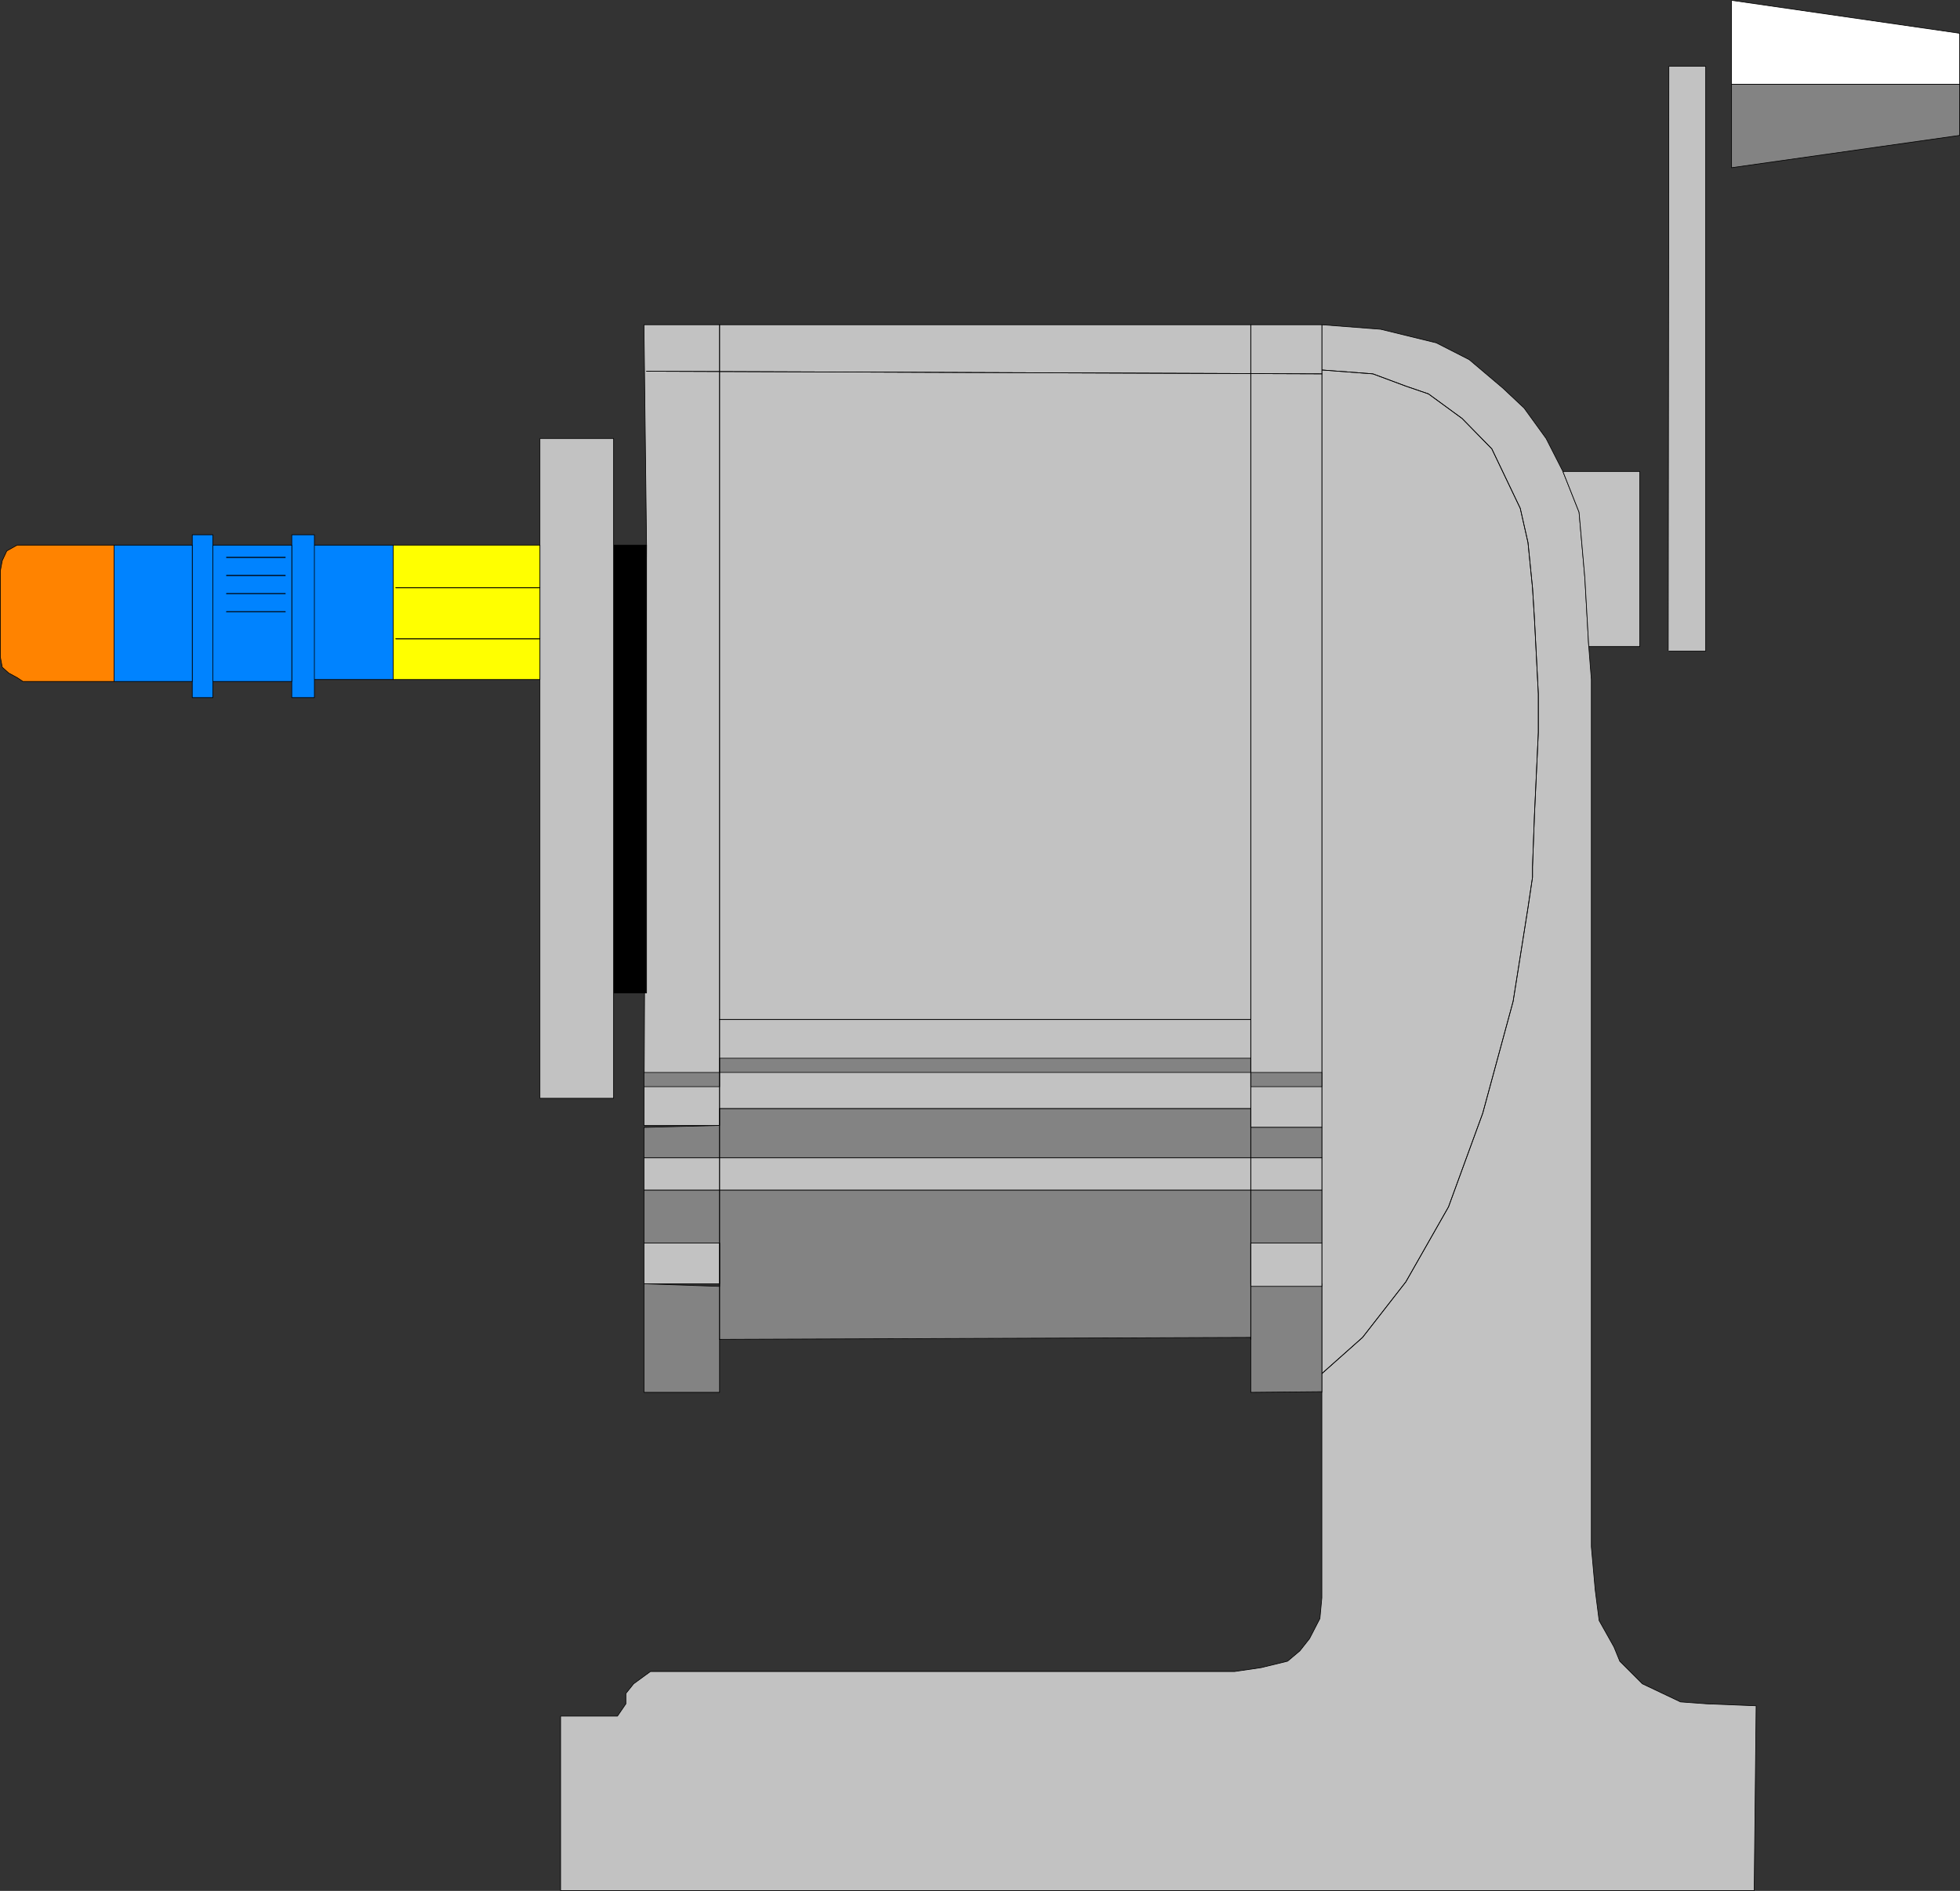 <?xml version="1.0" encoding="UTF-8" standalone="no"?>
<svg
   version="1.0"
   width="129.681mm"
   height="125.111mm"
   id="svg64"
   sodipodi:docname="Pencil Sharpener 03.wmf"
   xmlns:inkscape="http://www.inkscape.org/namespaces/inkscape"
   xmlns:sodipodi="http://sodipodi.sourceforge.net/DTD/sodipodi-0.dtd"
   xmlns="http://www.w3.org/2000/svg"
   xmlns:svg="http://www.w3.org/2000/svg">
  <rect width="100%" height="100%" fill="#333333" stroke="none"/>
  <sodipodi:namedview
     id="namedview64"
     pagecolor="#ffffff"
     bordercolor="#000000"
     borderopacity="0.25"
     inkscape:showpageshadow="2"
     inkscape:pageopacity="0.0"
     inkscape:pagecheckerboard="0"
     inkscape:deskcolor="#d1d1d1"
     inkscape:document-units="mm" />
  <defs
     id="defs1">
    <pattern
       id="WMFhbasepattern"
       patternUnits="userSpaceOnUse"
       width="6"
       height="6"
       x="0"
       y="0" />
  </defs>
  <path
     style="fill:#c2c2c2;fill-opacity:1;fill-rule:evenodd;stroke:none"
     d="M 438.663,472.781 H 140.188 v -43.634 h 14.221 l 2.101,-3.071 v -2.586 l 1.939,-2.424 4.202,-3.071 h 146.086 l 6.626,-0.97 6.626,-1.616 3.07,-2.586 2.424,-3.071 2.586,-5.01 0.485,-5.171 V 81.207 l 14.706,1.131 13.898,3.394 8.242,4.202 8.403,7.111 5.333,5.01 5.494,7.596 4.202,8.242 4.04,10.181 1.454,16.484 0.97,17.13 0.646,8.242 v 216.876 l 0.97,10.828 0.97,7.596 3.717,6.626 1.454,3.555 5.656,5.656 9.534,4.525 6.626,0.485 12.282,0.485 z"
     id="path1" />
  <path
     style="fill:none;stroke:#000000;stroke-width:0.162px;stroke-linecap:round;stroke-linejoin:round;stroke-miterlimit:4;stroke-dasharray:none;stroke-opacity:1"
     d="M 438.663,472.781 H 140.188 v -43.634 h 14.221 l 2.101,-3.071 v -2.586 l 1.939,-2.424 4.202,-3.071 h 146.086 l 6.626,-0.97 6.626,-1.616 3.07,-2.586 2.424,-3.071 2.586,-5.01 0.485,-5.171 V 81.207 l 14.706,1.131 13.898,3.394 8.242,4.202 8.403,7.111 5.333,5.01 5.494,7.596 4.202,8.242 4.04,10.181 1.454,16.484 0.97,17.13 0.646,8.242 v 216.876 l 0.97,10.828 0.97,7.596 3.717,6.626 1.454,3.555 5.656,5.656 9.534,4.525 6.626,0.485 12.282,0.485 -0.485,46.22 v 0"
     id="path2" />
  <path
     style="fill:none;stroke:#000000;stroke-width:0.162px;stroke-linecap:round;stroke-linejoin:round;stroke-miterlimit:4;stroke-dasharray:none;stroke-opacity:1"
     d="m 330.552,92.52 12.766,0.97 8.242,3.071 5.656,1.939 8.403,6.141 7.434,7.596 7.11,14.868 1.939,8.565 1.131,11.312 0.485,7.757 0.97,18.746 v 9.696 l -0.97,20.686 -0.485,12.929 v 2.586 l -1.131,7.596 -3.717,23.433 -7.595,27.958 -8.565,23.433 -10.666,18.746 -10.827,13.898 -10.181,9.05"
     id="path3" />
  <path
     style="fill:none;stroke:#000000;stroke-width:0.162px;stroke-linecap:round;stroke-linejoin:round;stroke-miterlimit:4;stroke-dasharray:none;stroke-opacity:1"
     d="m 330.552,92.52 12.766,0.97 8.242,3.071 5.656,1.939 8.403,6.141 7.434,7.596 7.11,14.868 1.939,8.565 1.131,11.312 0.485,7.757 0.97,18.746 v 9.696 l -0.97,20.686 -0.485,12.929 v 2.586 l -1.131,7.596 -3.717,23.433 -7.595,27.958 -8.565,23.433 -10.666,18.746 -10.827,13.898 -10.181,9.05"
     id="path4" />
  <path
     style="fill:#c2c2c2;fill-opacity:1;fill-rule:evenodd;stroke:none"
     d="M 330.552,281.923 V 81.207 H 161.034 l 0.646,55.108 -0.646,145.123 h 18.907 v -4.202 h 132.835 v 4.687 h 17.776 z"
     id="path5" />
  <path
     style="fill:none;stroke:#000000;stroke-width:0.162px;stroke-linecap:round;stroke-linejoin:round;stroke-miterlimit:4;stroke-dasharray:none;stroke-opacity:1"
     d="M 330.552,281.923 V 81.207 H 161.034 l 0.646,55.108 -0.646,145.123 h 18.907 v -4.202 h 132.835 v 4.687 h 17.776 v 0"
     id="path6" />
  <path
     style="fill:none;stroke:#000000;stroke-width:0.162px;stroke-linecap:round;stroke-linejoin:round;stroke-miterlimit:4;stroke-dasharray:none;stroke-opacity:1"
     d="M 330.552,93.49 161.681,92.843"
     id="path7" />
  <path
     style="fill:none;stroke:#000000;stroke-width:0.162px;stroke-linecap:round;stroke-linejoin:round;stroke-miterlimit:4;stroke-dasharray:none;stroke-opacity:1"
     d="M 330.552,93.49 161.681,92.843"
     id="path8" />
  <path
     style="fill:#838383;fill-opacity:1;fill-rule:evenodd;stroke:none"
     d="m 330.552,348.02 -17.776,0.162 v -13.737 l -132.835,0.485 v 13.252 h -18.907 v -27.15 l 18.907,0.646 v -10.828 h -18.907 v -13.252 h 169.518 v 13.252 h -17.776 v 10.181 h 17.776 v 27.15 0 z"
     id="path9" />
  <path
     style="fill:none;stroke:#000000;stroke-width:0.162px;stroke-linecap:round;stroke-linejoin:round;stroke-miterlimit:4;stroke-dasharray:none;stroke-opacity:1"
     d="m 330.552,348.02 -17.776,0.162 v -13.737 l -132.835,0.485 v 13.252 h -18.907 v -27.15 l 18.907,0.646 v -10.828 h -18.907 v -13.252 h 169.518 v 13.252 h -17.776 v 10.181 h 17.776 v 27.15 0"
     id="path10" />
  <path
     style="fill:#c2c2c2;fill-opacity:1;fill-rule:evenodd;stroke:none"
     d="m 161.034,297.599 h 169.518 v -8.08 H 161.034 v 8.08 z"
     id="path11" />
  <path
     style="fill:none;stroke:#000000;stroke-width:0.162px;stroke-linecap:round;stroke-linejoin:round;stroke-miterlimit:4;stroke-dasharray:none;stroke-opacity:1"
     d="m 161.034,297.599 h 169.518 v -8.08 H 161.034 v 8.08 0"
     id="path12" />
  <path
     style="fill:#838383;fill-opacity:1;fill-rule:evenodd;stroke:none"
     d="m 161.034,289.519 v -7.596 l 18.907,-0.485 v -4.202 h 132.835 v 4.687 h 17.776 v 7.596 H 161.034 Z"
     id="path13" />
  <path
     style="fill:none;stroke:#000000;stroke-width:0.162px;stroke-linecap:round;stroke-linejoin:round;stroke-miterlimit:4;stroke-dasharray:none;stroke-opacity:1"
     d="m 161.034,289.519 v -7.596 l 18.907,-0.485 v -4.202 h 132.835 v 4.687 h 17.776 v 7.596 H 161.034 v 0"
     id="path14" />
  <path
     style="fill:#838383;fill-opacity:1;fill-rule:evenodd;stroke:none"
     d="M 330.552,271.742 H 312.776 V 268.187 H 179.941 v 3.555 h -18.907 v -3.555 h 18.907 v -3.555 h 132.835 v 3.555 h 17.776 v 3.555 z"
     id="path15" />
  <path
     style="fill:none;stroke:#000000;stroke-width:0.162px;stroke-linecap:round;stroke-linejoin:round;stroke-miterlimit:4;stroke-dasharray:none;stroke-opacity:1"
     d="M 330.552,271.742 H 312.776 V 268.187 H 179.941 v 3.555 h -18.907 v -3.555 h 18.907 v -3.555 h 132.835 v 3.555 h 17.776 v 3.555 0"
     id="path16" />
  <path
     style="fill:none;stroke:#000000;stroke-width:0.162px;stroke-linecap:round;stroke-linejoin:round;stroke-miterlimit:4;stroke-dasharray:none;stroke-opacity:1"
     d="M 312.776,254.935 H 179.941"
     id="path17" />
  <path
     style="fill:none;stroke:#000000;stroke-width:0.162px;stroke-linecap:round;stroke-linejoin:round;stroke-miterlimit:4;stroke-dasharray:none;stroke-opacity:1"
     d="M 312.776,254.935 H 179.941"
     id="path18" />
  <path
     style="fill:#c2c2c2;fill-opacity:1;fill-rule:evenodd;stroke:none"
     d="m 179.941,321.032 h -18.907 v -10.181 h 18.907 v 10.181 z"
     id="path19" />
  <path
     style="fill:none;stroke:#000000;stroke-width:0.162px;stroke-linecap:round;stroke-linejoin:round;stroke-miterlimit:4;stroke-dasharray:none;stroke-opacity:1"
     d="m 179.941,321.032 h -18.907 v -10.181 h 18.907 v 10.181 0"
     id="path20" />
  <path
     style="fill:#c2c2c2;fill-opacity:1;fill-rule:evenodd;stroke:none"
     d="m 312.776,310.851 v 10.828 h 17.776 v -10.828 h -17.776 z"
     id="path21" />
  <path
     style="fill:none;stroke:#000000;stroke-width:0.162px;stroke-linecap:round;stroke-linejoin:round;stroke-miterlimit:4;stroke-dasharray:none;stroke-opacity:1"
     d="m 312.776,310.851 v 10.828 h 17.776 v -10.828 h -17.776 v 0"
     id="path22" />
  <path
     style="fill:none;stroke:#000000;stroke-width:0.162px;stroke-linecap:round;stroke-linejoin:round;stroke-miterlimit:4;stroke-dasharray:none;stroke-opacity:1"
     d="M 179.941,334.93 V 81.207"
     id="path23" />
  <path
     style="fill:none;stroke:#000000;stroke-width:0.162px;stroke-linecap:round;stroke-linejoin:round;stroke-miterlimit:4;stroke-dasharray:none;stroke-opacity:1"
     d="M 179.941,334.93 V 81.207"
     id="path24" />
  <path
     style="fill:none;stroke:#000000;stroke-width:0.162px;stroke-linecap:round;stroke-linejoin:round;stroke-miterlimit:4;stroke-dasharray:none;stroke-opacity:1"
     d="M 312.776,334.93 V 81.207"
     id="path25" />
  <path
     style="fill:none;stroke:#000000;stroke-width:0.162px;stroke-linecap:round;stroke-linejoin:round;stroke-miterlimit:4;stroke-dasharray:none;stroke-opacity:1"
     d="M 312.776,334.93 V 81.207"
     id="path26" />
  <path
     style="fill:#000000;fill-opacity:1;fill-rule:evenodd;stroke:none"
     d="M 153.439,248.309 V 136.315 h 8.242 v 111.994 h -8.242 z"
     id="path27" />
  <path
     style="fill:none;stroke:#000000;stroke-width:0.162px;stroke-linecap:round;stroke-linejoin:round;stroke-miterlimit:4;stroke-dasharray:none;stroke-opacity:1"
     d="M 153.439,248.309 V 136.315 h 8.242 v 111.994 h -8.242 v 0"
     id="path28" />
  <path
     style="fill:#c2c2c2;fill-opacity:1;fill-rule:evenodd;stroke:none"
     d="M 135.017,274.651 V 109.65 h 18.422 v 165.001 h -18.422 z"
     id="path29" />
  <path
     style="fill:none;stroke:#000000;stroke-width:0.162px;stroke-linecap:round;stroke-linejoin:round;stroke-miterlimit:4;stroke-dasharray:none;stroke-opacity:1"
     d="M 135.017,274.651 V 109.65 h 18.422 v 165.001 h -18.422 v 0"
     id="path30" />
  <path
     style="fill:#c2c2c2;fill-opacity:1;fill-rule:evenodd;stroke:none"
     d="m 390.829,117.892 h 19.23 v 43.795 h -12.766 l -0.97,-17.13 -1.454,-16.484 -4.04,-10.181 z"
     id="path31" />
  <path
     style="fill:none;stroke:#000000;stroke-width:0.162px;stroke-linecap:round;stroke-linejoin:round;stroke-miterlimit:4;stroke-dasharray:none;stroke-opacity:1"
     d="m 390.829,117.892 h 19.23 v 43.795 h -12.766 l -0.97,-17.13 -1.454,-16.484 -4.04,-10.181 v 0"
     id="path32" />
  <path
     style="fill:#c2c2c2;fill-opacity:1;fill-rule:evenodd;stroke:none"
     d="m 417.17,162.657 0.162,-146.093 h 9.211 V 162.819 h -9.211 v 0 z"
     id="path33" />
  <path
     style="fill:none;stroke:#000000;stroke-width:0.162px;stroke-linecap:round;stroke-linejoin:round;stroke-miterlimit:4;stroke-dasharray:none;stroke-opacity:1"
     d="m 417.17,162.657 0.162,-146.093 h 9.211 V 162.819 h -9.211 v 0"
     id="path34" />
  <path
     style="fill:#ffffff;fill-opacity:1;fill-rule:evenodd;stroke:none"
     d="M 433.007,0.081 490.051,8.323 V 21.09 h -57.045 v -20.847 0 z"
     id="path35" />
  <path
     style="fill:none;stroke:#000000;stroke-width:0.162px;stroke-linecap:round;stroke-linejoin:round;stroke-miterlimit:4;stroke-dasharray:none;stroke-opacity:1"
     d="M 433.007,0.081 490.051,8.323 V 21.09 h -57.045 v -20.847 0"
     id="path36" />
  <path
     style="fill:#838383;fill-opacity:1;fill-rule:evenodd;stroke:none"
     d="m 433.007,41.937 57.045,-8.08 V 21.09 H 433.007 V 41.937 Z"
     id="path37" />
  <path
     style="fill:none;stroke:#000000;stroke-width:0.162px;stroke-linecap:round;stroke-linejoin:round;stroke-miterlimit:4;stroke-dasharray:none;stroke-opacity:1"
     d="m 433.007,41.937 57.045,-8.08 V 21.09 h -57.045 v 20.847 0"
     id="path38" />
  <path
     style="fill:#ffff00;fill-opacity:1;fill-rule:evenodd;stroke:none"
     d="m 98.333,169.93 v -33.614 h 36.683 v 33.614 H 98.333 Z"
     id="path39" />
  <path
     style="fill:none;stroke:#000000;stroke-width:0.162px;stroke-linecap:round;stroke-linejoin:round;stroke-miterlimit:4;stroke-dasharray:none;stroke-opacity:1"
     d="m 98.333,169.93 v -33.614 h 36.683 v 33.614 H 98.333 v 0"
     id="path40" />
  <path
     style="fill:#0083ff;fill-opacity:1;fill-rule:evenodd;stroke:none"
     d="m 78.134,169.93 v -33.614 h 20.2 v 33.614 H 78.134 Z"
     id="path41" />
  <path
     style="fill:none;stroke:#000000;stroke-width:0.162px;stroke-linecap:round;stroke-linejoin:round;stroke-miterlimit:4;stroke-dasharray:none;stroke-opacity:1"
     d="m 78.134,169.93 v -33.614 h 20.2 v 33.614 H 78.134 v 0"
     id="path42" />
  <path
     style="fill:#0083ff;fill-opacity:1;fill-rule:evenodd;stroke:none"
     d="m 72.962,174.455 v -40.725 h 5.656 v 40.725 h -5.656 z"
     id="path43" />
  <path
     style="fill:none;stroke:#000000;stroke-width:0.162px;stroke-linecap:round;stroke-linejoin:round;stroke-miterlimit:4;stroke-dasharray:none;stroke-opacity:1"
     d="m 72.962,174.455 v -40.725 h 5.656 v 40.725 h -5.656 v 0"
     id="path44" />
  <path
     style="fill:#0083ff;fill-opacity:1;fill-rule:evenodd;stroke:none"
     d="m 53.086,170.414 0.162,-34.099 h 19.715 v 34.099 H 53.247 v 0 z"
     id="path45" />
  <path
     style="fill:none;stroke:#000000;stroke-width:0.162px;stroke-linecap:round;stroke-linejoin:round;stroke-miterlimit:4;stroke-dasharray:none;stroke-opacity:1"
     d="m 53.086,170.414 0.162,-34.099 h 19.715 v 34.099 H 53.247 v 0"
     id="path46" />
  <path
     style="fill:#0083ff;fill-opacity:1;fill-rule:evenodd;stroke:none"
     d="m 48.076,174.455 v -40.725 h 5.171 v 40.725 z"
     id="path47" />
  <path
     style="fill:none;stroke:#000000;stroke-width:0.162px;stroke-linecap:round;stroke-linejoin:round;stroke-miterlimit:4;stroke-dasharray:none;stroke-opacity:1"
     d="m 48.076,174.455 v -40.725 h 5.171 v 40.725 h -5.171 v 0"
     id="path48" />
  <path
     style="fill:#0083ff;fill-opacity:1;fill-rule:evenodd;stroke:none"
     d="m 28.522,170.414 v -34.099 h 19.554 v 34.099 H 28.522 Z"
     id="path49" />
  <path
     style="fill:none;stroke:#000000;stroke-width:0.162px;stroke-linecap:round;stroke-linejoin:round;stroke-miterlimit:4;stroke-dasharray:none;stroke-opacity:1"
     d="m 28.522,170.414 v -34.099 h 19.554 v 34.099 H 28.522 v 0"
     id="path50" />
  <path
     style="fill:#ff8300;fill-opacity:1;fill-rule:evenodd;stroke:none"
     d="M 5.737,136.315 H 28.522 v 34.099 H 5.737 L 4.282,169.445 2.182,168.314 0.566,166.859 0.081,164.273 v -21.494 l 0.485,-2.586 1.131,-2.424 2.586,-1.454 h 1.454 z"
     id="path51" />
  <path
     style="fill:none;stroke:#000000;stroke-width:0.162px;stroke-linecap:round;stroke-linejoin:round;stroke-miterlimit:4;stroke-dasharray:none;stroke-opacity:1"
     d="M 5.737,136.315 H 28.522 v 34.099 H 5.737 L 4.282,169.445 2.182,168.314 0.566,166.859 0.081,164.273 v -21.494 l 0.485,-2.586 1.131,-2.424 2.586,-1.454 h 1.454 v 0"
     id="path52" />
  <path
     style="fill:none;stroke:#000000;stroke-width:0.162px;stroke-linecap:round;stroke-linejoin:round;stroke-miterlimit:4;stroke-dasharray:none;stroke-opacity:1"
     d="M 56.641,139.386 H 71.346"
     id="path53" />
  <path
     style="fill:none;stroke:#000000;stroke-width:0.162px;stroke-linecap:round;stroke-linejoin:round;stroke-miterlimit:4;stroke-dasharray:none;stroke-opacity:1"
     d="M 56.641,139.386 H 71.346"
     id="path54" />
  <path
     style="fill:none;stroke:#000000;stroke-width:0.162px;stroke-linecap:round;stroke-linejoin:round;stroke-miterlimit:4;stroke-dasharray:none;stroke-opacity:1"
     d="M 98.98,146.981 H 135.017"
     id="path55" />
  <path
     style="fill:none;stroke:#000000;stroke-width:0.162px;stroke-linecap:round;stroke-linejoin:round;stroke-miterlimit:4;stroke-dasharray:none;stroke-opacity:1"
     d="M 98.98,146.981 H 135.017"
     id="path56" />
  <path
     style="fill:none;stroke:#000000;stroke-width:0.162px;stroke-linecap:round;stroke-linejoin:round;stroke-miterlimit:4;stroke-dasharray:none;stroke-opacity:1"
     d="M 98.98,159.748 H 135.017"
     id="path57" />
  <path
     style="fill:none;stroke:#000000;stroke-width:0.162px;stroke-linecap:round;stroke-linejoin:round;stroke-miterlimit:4;stroke-dasharray:none;stroke-opacity:1"
     d="M 98.98,159.748 H 135.017"
     id="path58" />
  <path
     style="fill:none;stroke:#000000;stroke-width:0.162px;stroke-linecap:round;stroke-linejoin:round;stroke-miterlimit:4;stroke-dasharray:none;stroke-opacity:1"
     d="M 56.641,143.911 H 71.346"
     id="path59" />
  <path
     style="fill:none;stroke:#000000;stroke-width:0.162px;stroke-linecap:round;stroke-linejoin:round;stroke-miterlimit:4;stroke-dasharray:none;stroke-opacity:1"
     d="M 56.641,143.911 H 71.346"
     id="path60" />
  <path
     style="fill:none;stroke:#000000;stroke-width:0.162px;stroke-linecap:round;stroke-linejoin:round;stroke-miterlimit:4;stroke-dasharray:none;stroke-opacity:1"
     d="M 56.641,148.436 H 71.346"
     id="path61" />
  <path
     style="fill:none;stroke:#000000;stroke-width:0.162px;stroke-linecap:round;stroke-linejoin:round;stroke-miterlimit:4;stroke-dasharray:none;stroke-opacity:1"
     d="M 56.641,148.436 H 71.346"
     id="path62" />
  <path
     style="fill:none;stroke:#000000;stroke-width:0.162px;stroke-linecap:round;stroke-linejoin:round;stroke-miterlimit:4;stroke-dasharray:none;stroke-opacity:1"
     d="M 56.641,152.961 H 71.346"
     id="path63" />
  <path
     style="fill:none;stroke:#000000;stroke-width:0.162px;stroke-linecap:round;stroke-linejoin:round;stroke-miterlimit:4;stroke-dasharray:none;stroke-opacity:1"
     d="M 56.641,152.961 H 71.346"
     id="path64" />
</svg>
